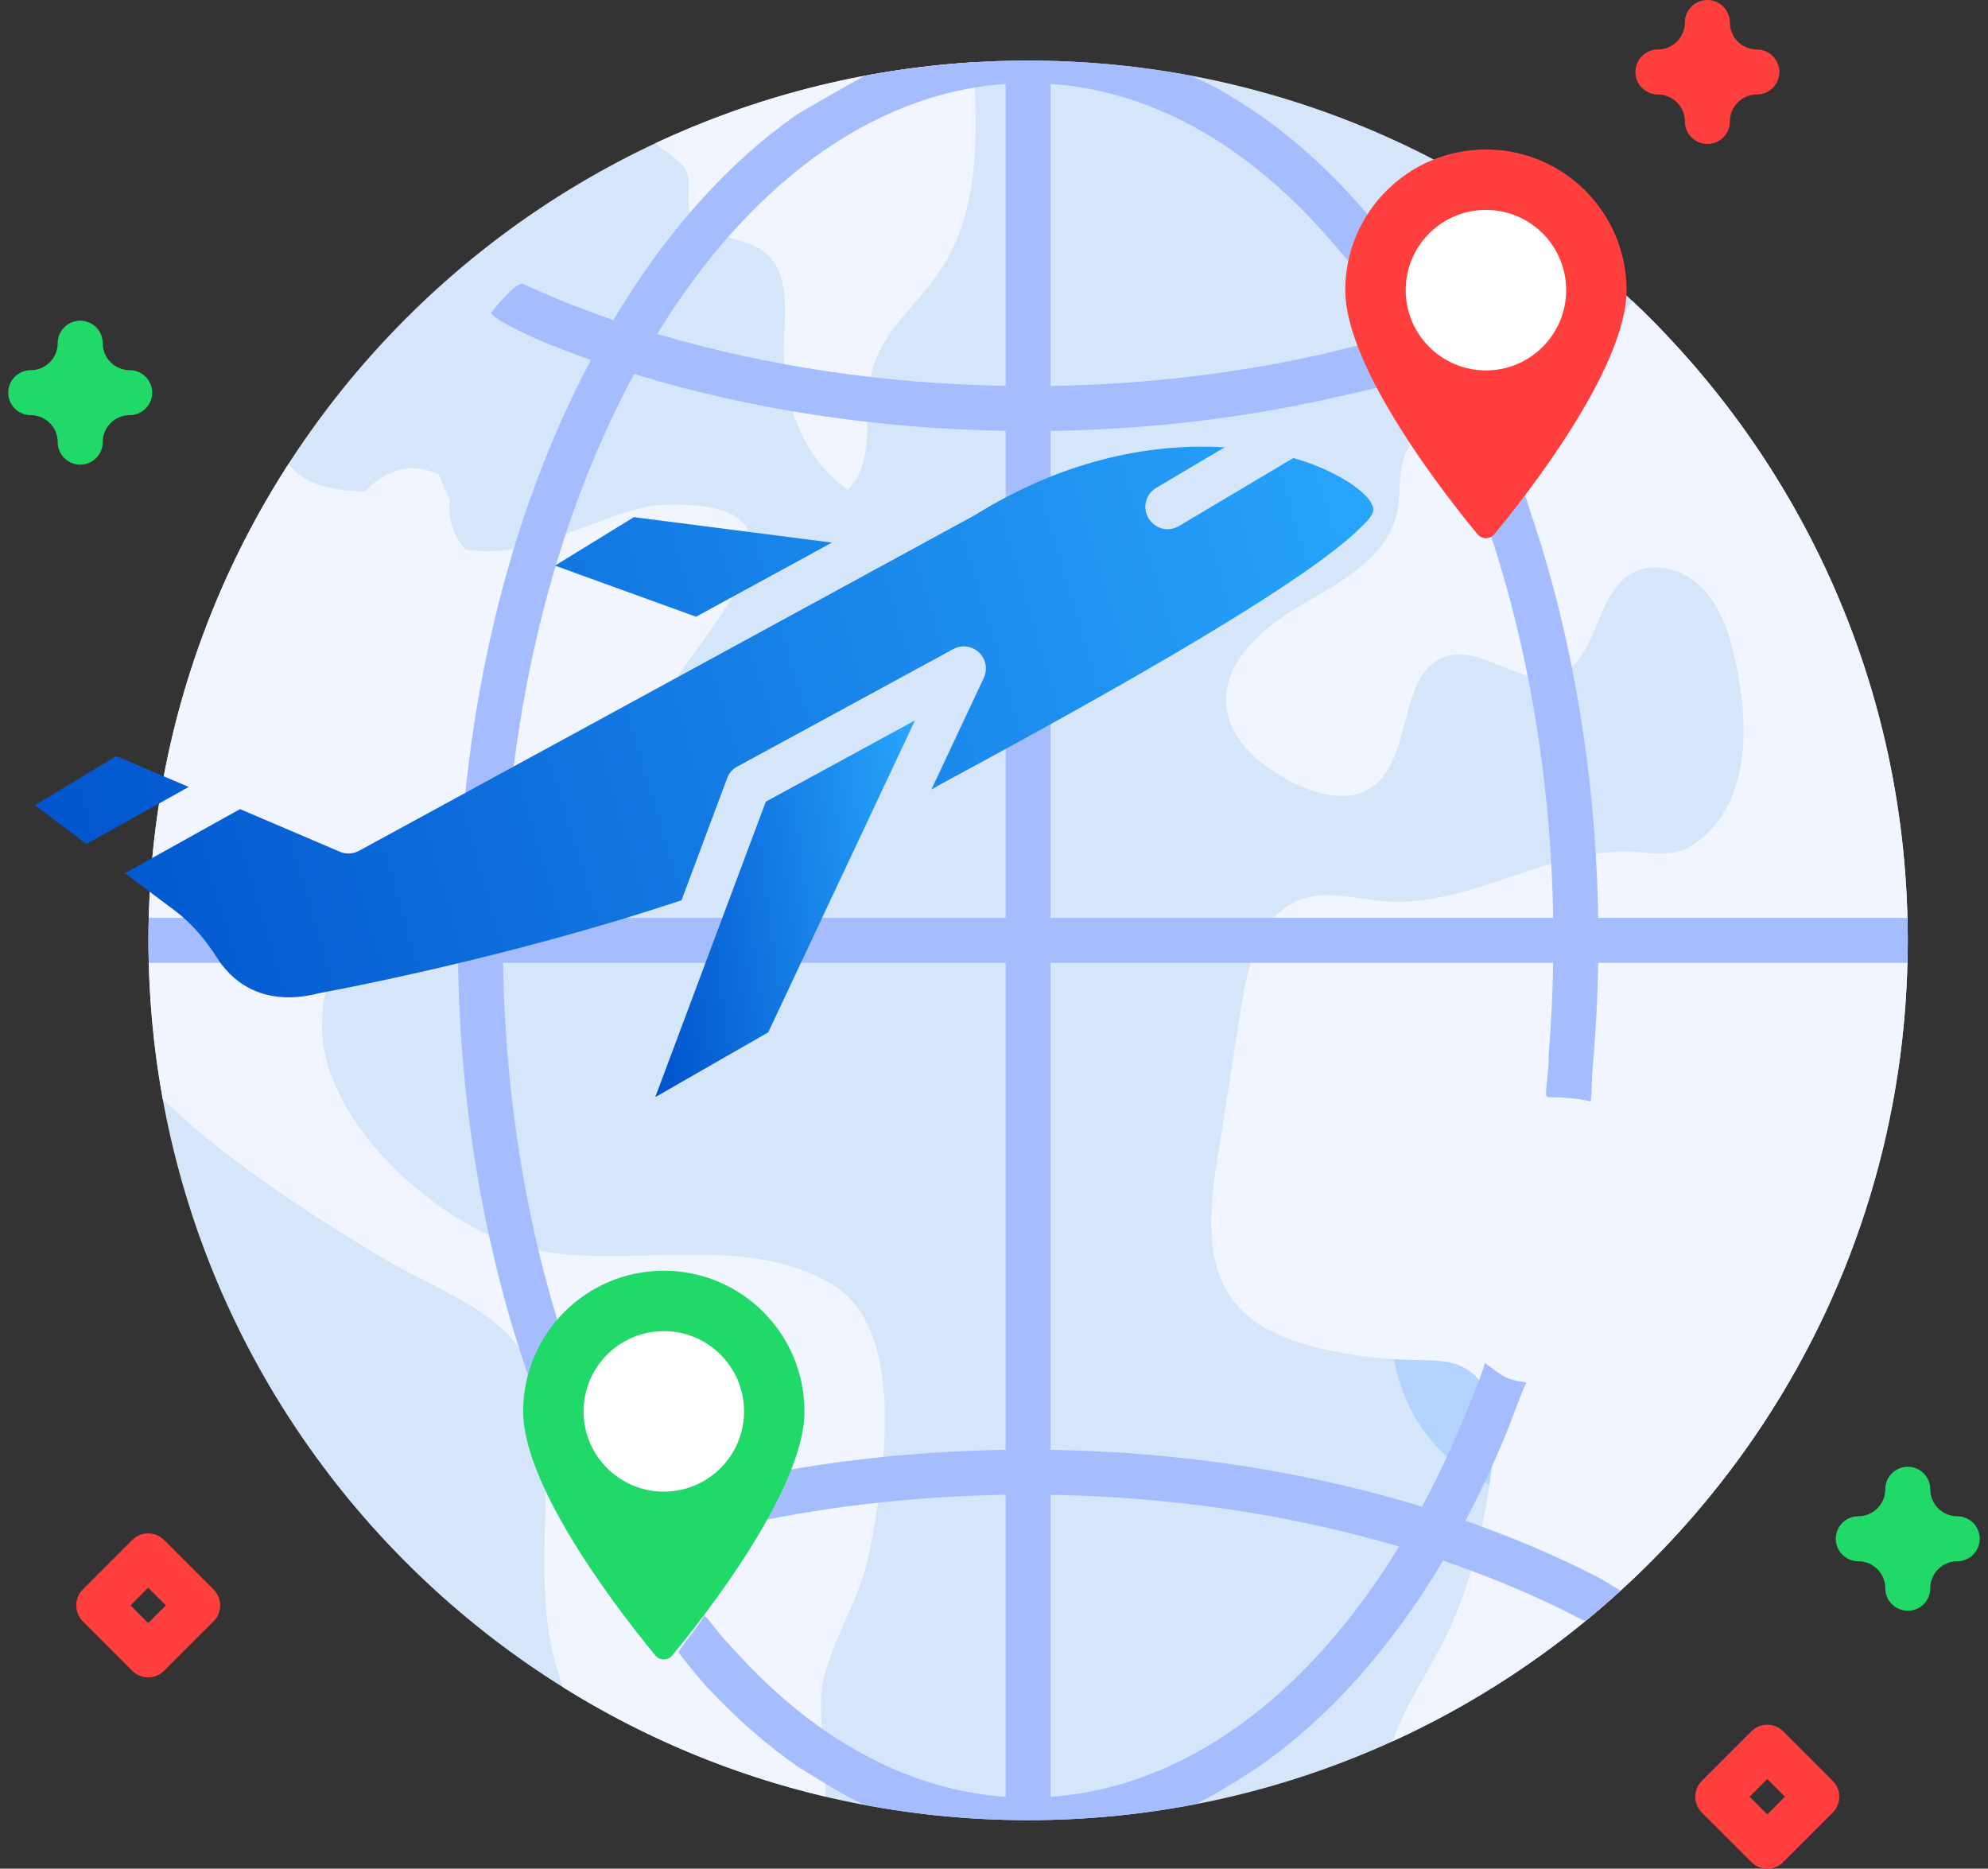 <svg width="133" height="125" viewBox="0 0 133 125" fill="none" xmlns="http://www.w3.org/2000/svg">
<rect x="0" y="0" width="133" height="125" fill="#333333" stroke="none"/>
<path d="M68.782 121.753C101.284 121.753 127.633 95.405 127.633 62.903C127.633 30.401 101.284 4.053 68.782 4.053C36.28 4.053 9.932 30.401 9.932 62.903C9.932 95.405 36.28 121.753 68.782 121.753Z" fill="#D6E6FA"/>
<path d="M115.273 91.757C116.724 85.728 113.013 79.664 106.984 78.212C100.955 76.761 94.89 80.472 93.439 86.501C91.987 92.53 95.698 98.595 101.728 100.046C107.757 101.498 113.821 97.787 115.273 91.757Z" fill="#B2D4FF"/>
<path d="M55.027 112.627C54.684 114.279 55.228 117.719 55.234 120.184C48.927 118.697 43.013 116.199 37.672 112.865C35.7 107.665 36.693 102.461 36.501 96.434C36.227 87.929 31.084 87.514 24.806 83.68C19.573 80.481 14.767 77.249 10.891 73.529C10.262 70.083 9.934 66.532 9.934 62.903C9.934 51.157 13.373 40.218 19.305 31.033C20.337 32.36 21.845 32.776 24.385 32.89C25.953 31.304 27.608 30.922 29.353 31.743C29.6 32.312 29.847 32.881 30.094 33.45C29.955 34.714 30.307 35.815 31.147 36.757C32.965 37.034 34.725 36.811 36.432 36.089C39.002 35.568 41.837 33.847 44.464 33.763C55.165 33.423 48.346 40.826 45.108 45.575C41.409 51.004 39.745 58.693 32.892 61.212C27.882 63.053 21.776 60.54 21.544 68.434C21.36 74.66 28.58 81.269 34.024 83.141C40.687 85.428 49.261 82.037 55.737 85.955C60.603 88.898 59.276 98.522 58.075 104.201C57.462 107.102 55.644 109.645 55.027 112.627Z" fill="#F0F5FF"/>
<path d="M62.868 18.151C61.387 20.348 59.094 22.09 58.384 24.639C57.625 27.357 58.718 30.754 56.728 32.752C53.65 30.67 52.311 26.691 52.443 22.981C52.524 20.781 52.855 18.124 51.083 16.817C49.512 15.659 46.686 15.987 46.135 14.112C45.901 13.312 46.259 12.415 45.979 11.629C45.675 10.766 44.733 10.338 44.041 9.739C43.98 9.688 43.923 9.631 43.869 9.571C50.394 6.519 57.568 4.629 65.128 4.166C65.399 8.975 65.558 14.16 62.868 18.151Z" fill="#F0F5FF"/>
<path d="M127.631 62.904C127.631 86.705 113.502 107.205 93.176 116.474C93.931 114.226 95.397 112.083 96.501 109.935C98.442 106.158 99.354 101.933 99.851 97.716C100.116 95.465 100.028 92.706 98.075 91.556C97.058 90.957 95.809 90.99 94.629 90.972C92.544 90.939 90.464 90.686 88.433 90.217C86.254 89.711 84.012 88.881 82.613 87.132C80.524 84.52 80.936 80.776 81.454 77.472C81.987 74.078 82.519 70.686 83.052 67.291C83.489 64.502 84.289 61.233 86.922 60.204C88.725 59.5 90.735 60.147 92.667 60.291C98.346 60.71 103.622 56.677 109.306 56.978C110.303 57.032 111.32 57.216 112.28 56.954C112.969 56.764 113.583 56.352 114.103 55.862C117.092 53.066 116.992 48.317 116.12 44.318C115.738 42.563 115.211 40.757 113.992 39.439C112.77 38.118 110.67 37.456 109.123 38.374C106.637 39.849 106.899 44.275 104.154 45.187C101.732 45.988 99.228 43.162 96.787 43.902C93.38 44.931 94.662 50.893 91.632 52.756C90.061 53.719 88.015 53.117 86.378 52.277C84.343 51.23 82.321 49.584 82.056 47.315C81.704 44.287 84.545 41.919 87.187 40.399C89.829 38.88 92.896 37.185 93.495 34.2C93.697 33.207 93.585 32.172 93.799 31.181C94.413 28.302 97.446 26.67 100.251 25.774C103.056 24.877 106.174 24.188 108.045 21.913C108.497 21.365 108.852 20.748 109.201 20.128C120.55 30.86 127.631 46.054 127.631 62.904Z" fill="#F0F5FF"/>
<path d="M112.682 27.367C112.682 33.57 107.653 38.599 101.451 38.599C98.216 38.599 95.299 37.229 93.25 35.041C93.355 34.774 93.437 34.491 93.497 34.199C93.698 33.206 93.587 32.17 93.801 31.18C94.415 28.3 97.448 26.669 100.253 25.773C103.058 24.876 106.175 24.187 108.047 21.911C108.499 21.364 108.854 20.75 109.2 20.13C110.013 20.894 110.804 21.686 111.574 22.498V22.501C112.285 23.973 112.682 25.625 112.682 27.367Z" fill="#F0F5FF"/>
<path d="M103.586 73.389C104.432 73.389 105.637 73.473 106.42 73.677C106.516 73.131 106.439 72.387 106.62 70.64C106.786 68.582 106.886 66.496 106.918 64.408H127.614C127.626 63.908 127.633 63.406 127.633 62.903C127.633 62.4 127.626 61.899 127.614 61.398H106.919C106.77 51.867 105.212 42.531 102.373 34.199C102.005 32.989 101.432 31.221 101.273 31.221C100.288 31.221 99.008 31.065 98.111 30.791C98.036 31.154 98.227 31.755 99.118 34.019C102.106 42.328 103.754 51.751 103.91 61.398H70.287V28.826C76.949 28.724 83.453 27.942 89.658 26.502C91.217 26.138 92.135 25.953 92.782 25.772C91.735 25.143 92.963 23.573 91.954 22.899C91.488 22.977 91.281 22.977 88.887 23.593C82.932 24.968 76.687 25.714 70.287 25.815V5.61C77.289 6.091 83.938 9.931 89.619 16.79C91.163 18.516 91.163 18.516 91.824 19.277C92.118 18.089 92.953 18.194 93.639 17.221C92.946 16.468 92.523 15.499 91.179 13.979C89.006 11.485 86.7 9.384 84.289 7.691C82.675 6.665 81.506 5.777 79.504 5.03C76.027 4.39 72.444 4.053 68.782 4.053C65.051 4.053 61.403 4.404 57.864 5.068C56.48 5.822 55.129 6.591 53.292 7.676C48.968 10.7 45.004 15.013 41.591 20.494C41.403 20.796 41.218 21.102 41.035 21.409C40.058 21.076 39.103 20.718 38.157 20.349C36.854 19.843 35.58 19.257 35.004 18.994C34.584 18.802 33.157 20.527 32.879 20.897C32.67 21.174 35.159 22.348 36.293 22.85C37.356 23.279 38.431 23.693 39.532 24.078C33.973 34.546 30.852 47.587 30.641 61.398H9.951C9.938 61.898 9.932 62.4 9.932 62.903C9.932 63.406 9.938 63.907 9.951 64.407H30.646C30.799 74.281 32.459 83.878 35.482 92.426C36.108 94.469 36.621 96.197 37.355 97.507C37.96 97.561 40.097 97.657 40.666 97.818C40.237 96.806 40.432 96.533 39.108 93.552C35.697 84.807 33.821 74.772 33.656 64.407H67.278V96.98C60.499 97.083 53.886 97.89 47.586 99.377C45.526 99.842 44.529 100.072 43.587 100.704C43.825 101.18 44.6 103.155 45.769 102.96C46.49 102.851 46.896 102.75 48.877 102.164C54.771 100.819 60.948 100.09 67.278 99.99V120.194C60.663 119.736 54.324 116.259 48.844 110.065C48.035 109.257 47.915 108.881 47.093 108.024C46.917 108.604 45.661 109.992 45.386 110.521C46.034 111.388 47.41 113.029 47.436 112.989C49.315 114.995 51.287 116.717 53.334 118.147C54.837 119.06 56.172 119.971 57.853 120.736C61.395 121.401 65.047 121.753 68.782 121.753C72.636 121.753 76.402 121.379 80.049 120.671C81.209 120.064 82.627 119.239 84.296 118.115C88.894 114.902 93.056 110.257 96.543 104.393C99.344 105.348 102.025 106.448 104.552 107.69C105.254 108.051 105.697 108.272 106.051 108.448C106.856 107.788 107.643 107.109 108.411 106.409C108.017 106.155 107.578 105.891 107.045 105.577C104.22 104.117 101.203 102.829 98.036 101.725C99.08 99.748 100.052 97.651 100.944 95.441C101.418 94.179 101.697 93.421 102.11 92.477C100.565 92.242 100.561 92.046 99.343 91.173C99.057 92.154 98.837 92.61 98.159 94.3C97.234 96.593 96.224 98.757 95.135 100.779C87.431 98.427 78.96 97.117 70.286 96.981V64.407H103.909C103.877 66.433 103.778 68.456 103.617 70.452C103.586 72.502 103.241 73.389 103.586 73.389ZM67.278 61.398H33.651C33.872 47.477 37.15 34.778 42.425 25.017C50.13 27.371 58.6 28.683 67.278 28.819V61.398ZM67.278 25.81C59.141 25.678 51.208 24.48 43.967 22.335C49.997 12.514 58.197 6.241 67.278 5.613V25.81ZM93.599 103.456C87.419 113.559 79.156 119.576 70.287 120.19V99.991C78.421 100.122 86.358 101.315 93.599 103.456Z" fill="#A5BDFF"/>
<path d="M118.233 125C117.848 125 117.463 124.853 117.17 124.559L113.859 121.249C113.271 120.661 113.271 119.708 113.859 119.12L117.17 115.81C117.757 115.222 118.71 115.222 119.297 115.81L122.608 119.12C123.196 119.708 123.196 120.661 122.608 121.249L119.297 124.559C119.004 124.853 118.618 125 118.233 125ZM117.051 120.184L118.233 121.367L119.416 120.184L118.233 119.002L117.051 120.184Z" fill="#FF3E3E"/>
<path d="M9.915 112.202C9.53 112.202 9.145 112.055 8.851 111.761L5.54 108.451C4.953 107.863 4.953 106.91 5.54 106.323L8.851 103.012C9.438 102.424 10.392 102.424 10.979 103.012L14.29 106.323C14.877 106.91 14.877 107.863 14.29 108.451L10.979 111.761C10.686 112.055 10.3 112.202 9.915 112.202ZM8.733 107.386L9.915 108.569L11.098 107.386L9.915 106.204L8.733 107.386Z" fill="#FF3E3E"/>
<path d="M127.632 107.745C126.801 107.745 126.127 107.071 126.127 106.24C126.127 105.245 125.317 104.435 124.321 104.435C123.49 104.435 122.816 103.761 122.816 102.93C122.816 102.099 123.49 101.425 124.321 101.425C125.317 101.425 126.127 100.615 126.127 99.619C126.127 98.788 126.801 98.114 127.632 98.114C128.463 98.114 129.137 98.788 129.137 99.619C129.137 100.615 129.947 101.425 130.943 101.425C131.774 101.425 132.447 102.099 132.447 102.93C132.447 103.761 131.774 104.435 130.943 104.435C129.947 104.435 129.137 105.245 129.137 106.24C129.137 107.072 128.463 107.745 127.632 107.745Z" fill="#21D969"/>
<path d="M5.366 31.082C4.535 31.082 3.861 30.408 3.861 29.577C3.861 28.581 3.052 27.771 2.056 27.771C1.224 27.771 0.551 27.098 0.551 26.267C0.551 25.436 1.224 24.762 2.056 24.762C3.052 24.762 3.861 23.952 3.861 22.956C3.861 22.125 4.535 21.451 5.366 21.451C6.198 21.451 6.871 22.125 6.871 22.956C6.871 23.952 7.681 24.762 8.677 24.762C9.508 24.762 10.182 25.436 10.182 26.267C10.182 27.098 9.508 27.771 8.677 27.771C7.681 27.771 6.871 28.581 6.871 29.577C6.871 30.409 6.198 31.082 5.366 31.082Z" fill="#21D969"/>
<path d="M114.226 9.631C113.394 9.631 112.721 8.957 112.721 8.126C112.721 7.13 111.911 6.32 110.915 6.32C110.084 6.32 109.41 5.646 109.41 4.816C109.41 3.985 110.084 3.311 110.915 3.311C111.911 3.311 112.721 2.501 112.721 1.505C112.721 0.674 113.394 0 114.226 0C115.057 0 115.731 0.674 115.731 1.505C115.731 2.501 116.54 3.311 117.536 3.311C118.368 3.311 119.041 3.985 119.041 4.816C119.041 5.646 118.368 6.32 117.536 6.32C116.54 6.32 115.731 7.13 115.731 8.126C115.731 8.957 115.057 9.631 114.226 9.631Z" fill="#FF3E3E"/>
<path d="M108.819 19.41C108.819 24.654 102.005 33.28 99.974 35.734C99.681 36.089 99.138 36.089 98.845 35.734C96.814 33.28 90 24.654 90 19.41C90 14.213 94.213 10 99.41 10C104.606 10 108.819 14.213 108.819 19.41Z" fill="#FF3E3E"/>
<path d="M99.411 24.777C102.375 24.777 104.779 22.373 104.779 19.409C104.779 16.444 102.375 14.041 99.411 14.041C96.446 14.041 94.043 16.444 94.043 19.409C94.043 22.373 96.446 24.777 99.411 24.777Z" fill="white"/>
<path d="M53.819 94.41C53.819 99.654 47.005 108.28 44.974 110.734C44.681 111.089 44.138 111.089 43.845 110.734C41.814 108.28 35 99.654 35 94.41C35 89.213 39.213 85 44.41 85C49.606 85 53.819 89.213 53.819 94.41Z" fill="#21D969"/>
<path d="M44.411 99.777C47.375 99.777 49.779 97.373 49.779 94.409C49.779 91.444 47.375 89.041 44.411 89.041C41.446 89.041 39.043 91.444 39.043 94.409C39.043 97.373 41.446 99.777 44.411 99.777Z" fill="white"/>
<path d="M7.781 50.576L2.335 53.861L5.78 56.452L12.624 52.639L7.781 50.576ZM55.657 36.295L42.41 34.592L37.131 37.836L46.566 41.254L55.657 36.295ZM91.85 33.916C91.523 32.745 88.812 31.252 86.52 30.638L78.864 35.193C78.659 35.308 78.451 35.38 78.225 35.397C77.673 35.437 77.141 35.163 76.834 34.66C76.414 33.965 76.646 33.053 77.354 32.631L81.933 29.922C77.364 29.659 71.528 30.541 65.191 34.474L24.026 56.908C23.629 57.122 23.148 57.157 22.737 56.974L16.059 54.122L8.355 58.411L11.679 60.897C12.747 61.7 13.676 62.741 14.512 64.059C15.349 65.391 17.364 67.476 21.382 66.428C21.62 66.382 33.631 64.209 45.594 60.22L48.65 52.049C48.767 51.713 49.017 51.439 49.332 51.274L63.77 43.421C64.331 43.11 65.02 43.202 65.492 43.636C65.951 44.072 66.087 44.773 65.817 45.347L62.311 52.812C62.447 52.731 62.599 52.663 62.734 52.567C70.693 48.26 87.253 39.285 91.212 35.1C91.984 34.389 91.887 34.027 91.85 33.916Z" fill="url(#paint0_linear_19468_83301)"/>
<path d="M43.838 73.388L51.397 69.053L61.215 48.188L51.234 53.625L43.838 73.388Z" fill="url(#paint1_linear_19468_83301)"/>
<defs>
<linearGradient id="paint0_linear_19468_83301" x1="91.505" y1="29" x2="-0.112" y2="56.194" gradientUnits="userSpaceOnUse">
<stop stop-color="#28A6FC"/>
<stop offset="1" stop-color="#0052CC"/>
</linearGradient>
<linearGradient id="paint1_linear_19468_83301" x1="61.215" y1="48.188" x2="40.779" y2="50.978" gradientUnits="userSpaceOnUse">
<stop stop-color="#28A6FC"/>
<stop offset="1" stop-color="#0052CC"/>
</linearGradient>
</defs>
</svg>
